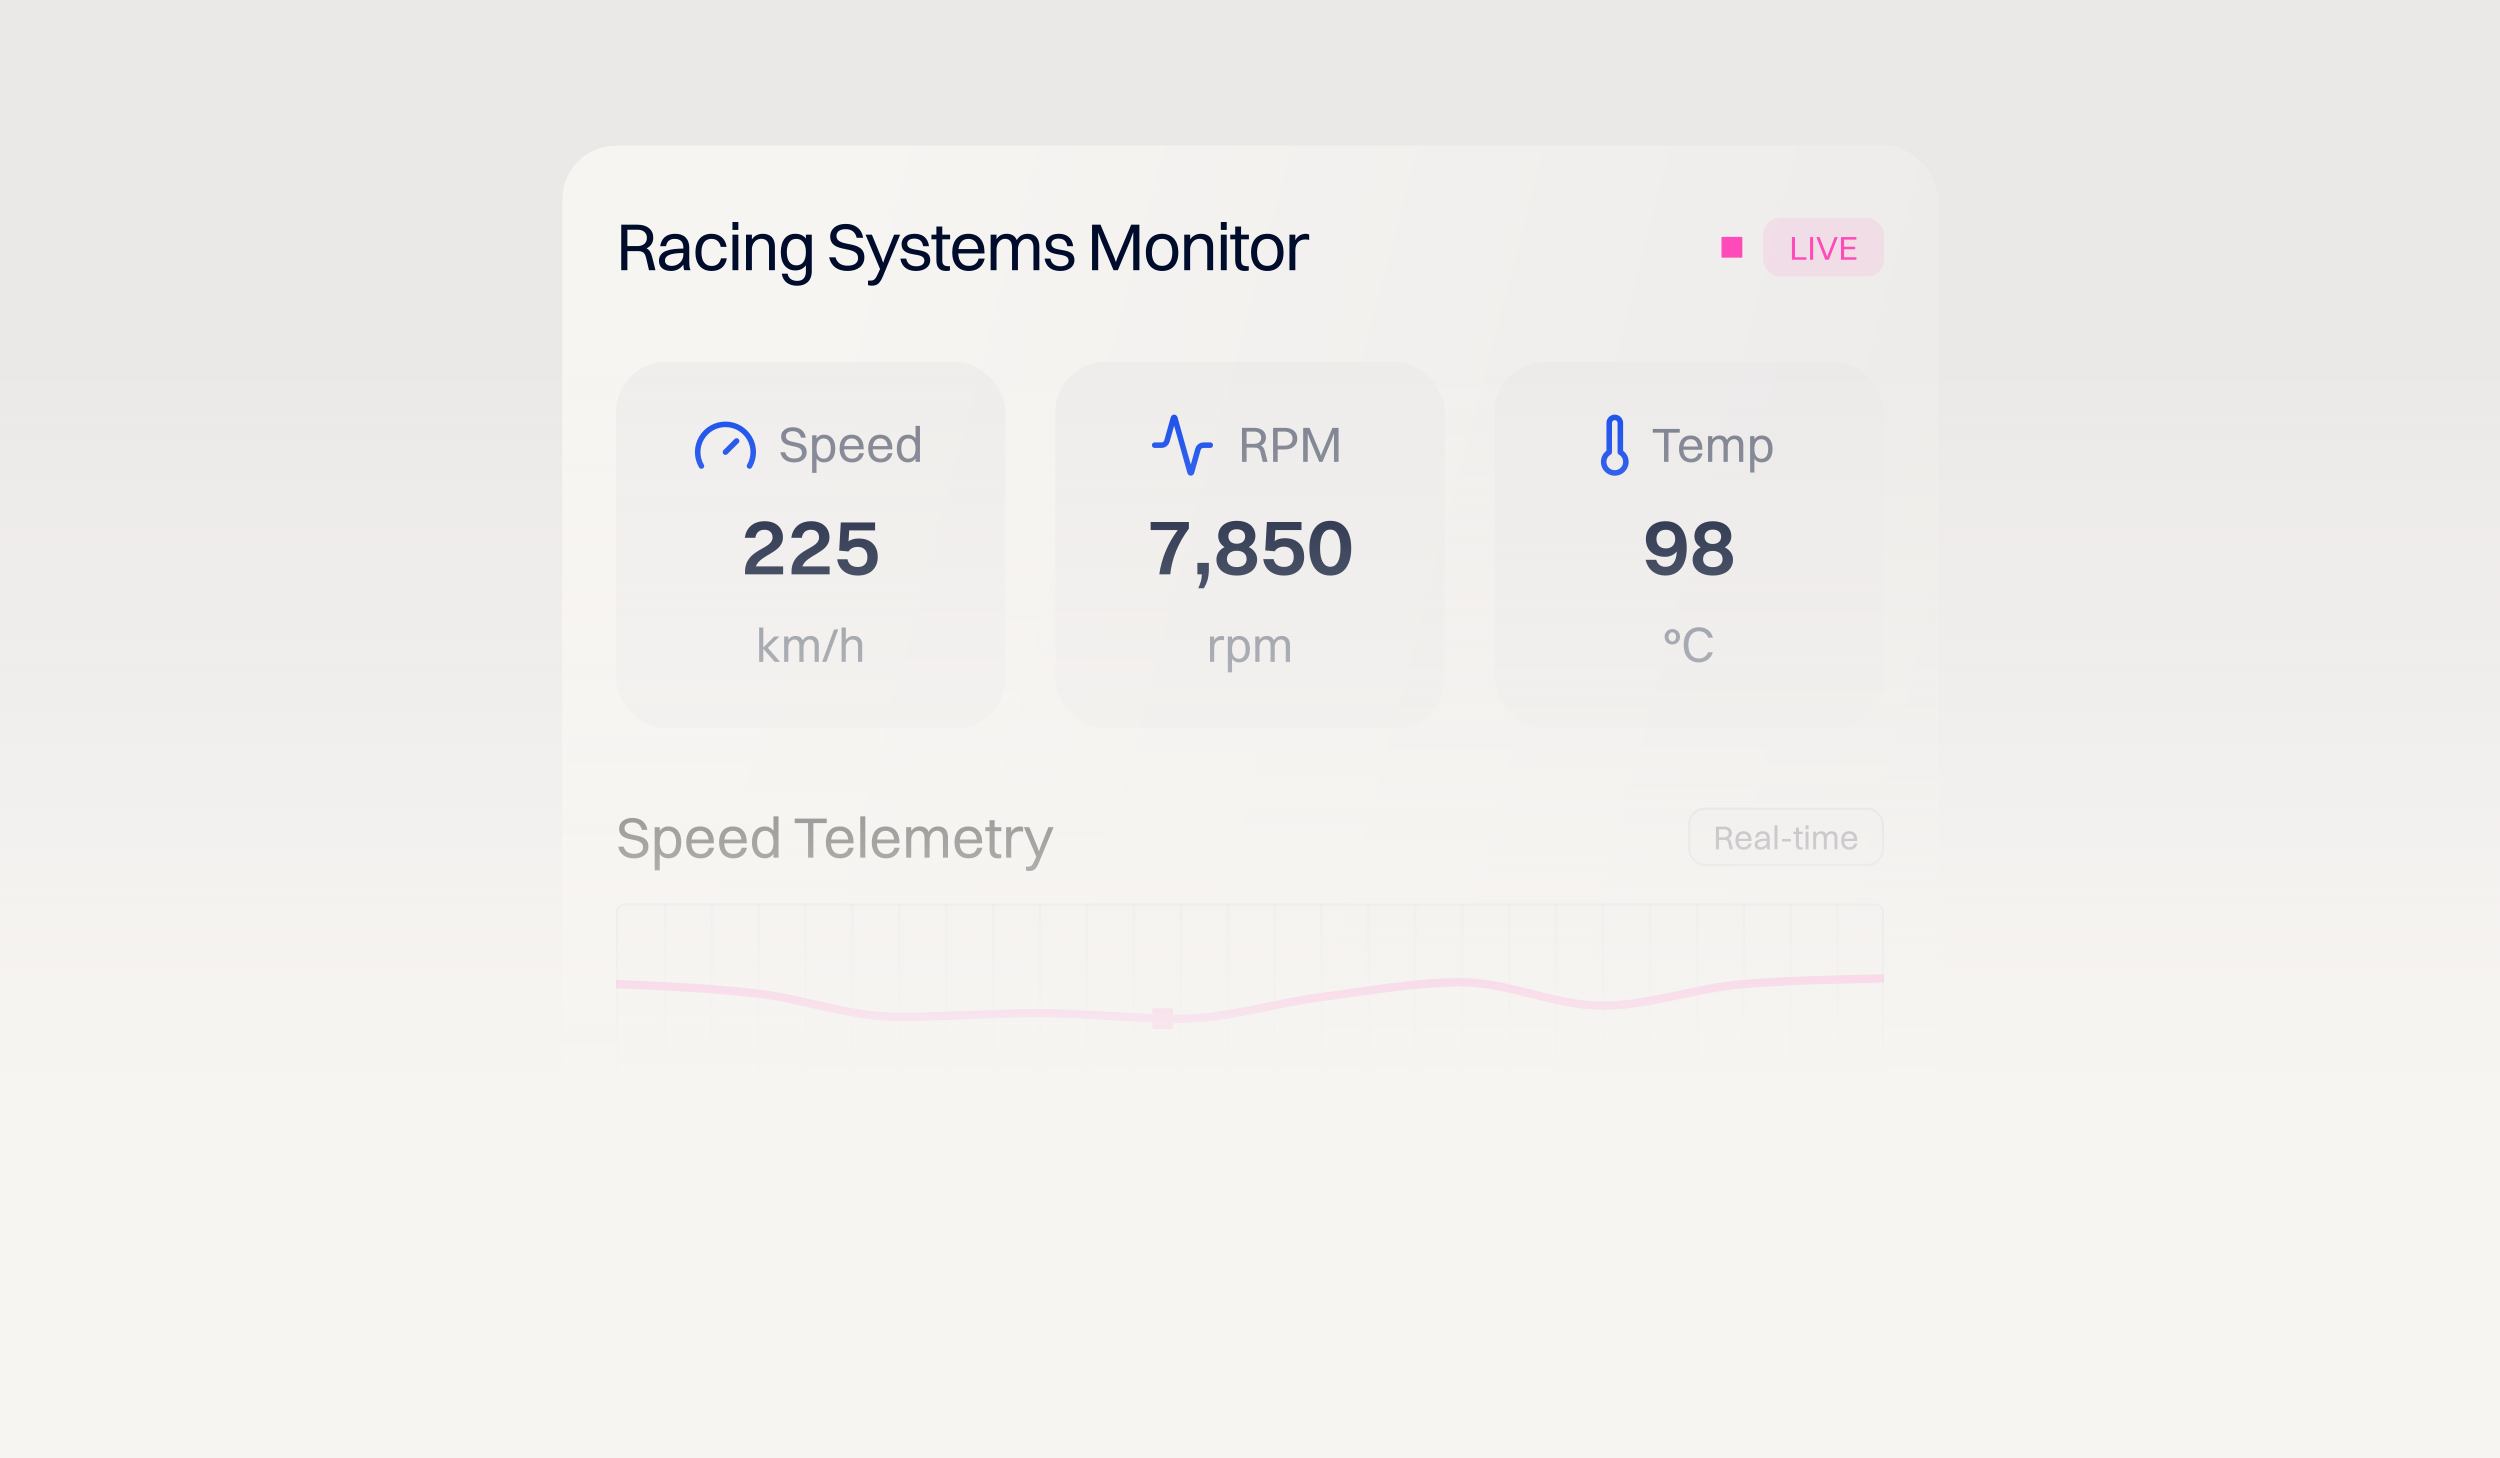 <svg width="600" height="350" viewBox="0 0 600 350" fill="none" xmlns="http://www.w3.org/2000/svg">
<rect width="600" height="350" fill="#EBE9E8"/>
<rect x="135" y="35" width="330" height="240.359" rx="12.842" fill="#F7F5F2"/>
<rect x="135" y="35" width="330" height="240.359" rx="12.842" fill="url(#paint0_linear_10847_250931)"/>
<path d="M149.094 64.842V53.926H153.027C155.322 53.926 156.783 55.114 156.783 57.008C156.783 58.261 156.173 59.144 155.146 59.609C155.852 59.93 156.221 60.524 156.494 61.599L157.313 64.842H155.756L155.065 61.889C154.744 60.524 154.199 60.267 152.882 60.267H150.571V64.842H149.094ZM152.995 55.13H150.571V59.063H152.963C154.407 59.063 155.258 58.293 155.258 57.089C155.258 55.885 154.407 55.13 152.995 55.13ZM159.85 59.095H158.438C158.711 57.217 159.947 56.109 162.033 56.109C164.313 56.109 165.421 57.442 165.421 59.432V62.787C165.421 63.767 165.501 64.377 165.726 64.842H164.233C164.072 64.505 164.024 64.007 164.008 63.494C163.286 64.569 162.13 65.035 161.102 65.035C159.337 65.035 158.149 64.216 158.149 62.595C158.149 61.423 158.791 60.572 160.043 60.155C161.199 59.77 162.371 59.673 164.008 59.657V59.465C164.008 58.084 163.366 57.33 161.905 57.33C160.685 57.33 160.027 58.004 159.85 59.095ZM159.593 62.563C159.593 63.349 160.252 63.815 161.247 63.815C162.82 63.815 164.008 62.579 164.008 61.118V60.717C160.38 60.749 159.593 61.519 159.593 62.563ZM174.382 59.256H172.97C172.745 57.956 171.878 57.33 170.754 57.33C169.181 57.33 168.346 58.485 168.346 60.588C168.346 62.659 169.229 63.831 170.802 63.831C171.942 63.831 172.761 63.221 173.034 62.001H174.446C174.061 64.12 172.632 65.035 170.77 65.035C168.346 65.035 166.902 63.349 166.902 60.588C166.902 57.699 168.379 56.109 170.754 56.109C172.632 56.109 174.109 57.169 174.382 59.256ZM175.791 55.178V53.284H177.204V55.178H175.791ZM175.791 64.842V56.318H177.204V64.842H175.791ZM179.042 64.842V56.318H180.455V57.474C181.033 56.575 181.964 56.109 183.087 56.109C184.901 56.109 185.977 57.169 185.977 59.144V64.842H184.564V59.432C184.564 58.148 183.986 57.313 182.702 57.313C181.29 57.313 180.455 58.582 180.455 59.802V64.842H179.042ZM190.861 64.906C188.694 64.906 187.394 63.253 187.394 60.524C187.394 57.667 188.726 56.109 190.861 56.109C192.001 56.109 192.852 56.511 193.414 57.249V56.318H194.826V65.099C194.826 67.475 193.301 68.582 191.343 68.582C189.336 68.582 187.924 67.619 187.619 65.677H189.031C189.208 66.801 190.091 67.411 191.327 67.411C192.579 67.411 193.414 66.736 193.414 65.147V63.686C192.82 64.489 191.953 64.906 190.861 64.906ZM191.118 63.686C192.611 63.686 193.414 62.563 193.414 60.508C193.414 58.501 192.579 57.33 191.118 57.33C189.641 57.33 188.839 58.453 188.839 60.524C188.839 62.531 189.657 63.686 191.118 63.686ZM200.755 56.591C200.755 59.673 207.449 57.281 207.449 61.76C207.449 63.863 205.748 65.035 203.42 65.035C201.076 65.035 199.471 63.959 198.989 61.76H200.53C200.884 63.06 201.863 63.767 203.436 63.767C205.073 63.767 205.94 63.044 205.94 61.953C205.94 58.614 199.246 61.102 199.246 56.687C199.246 55.114 200.563 53.734 202.97 53.734C205.073 53.734 206.759 54.745 207.16 57.073H205.603C205.266 55.628 204.335 55.002 202.938 55.002C201.558 55.002 200.755 55.628 200.755 56.591ZM209.159 68.566C208.838 68.566 208.501 68.486 208.325 68.438V67.346H208.758C209.801 67.346 210.09 67.138 210.925 65.227L211.214 64.569L207.731 56.318H209.256L211.567 61.953L211.952 63.092L212.338 61.953L214.585 56.318H216.03L212.049 65.966C211.198 68.021 210.636 68.566 209.159 68.566ZM217.725 58.501C217.725 60.877 223.263 58.919 223.263 62.434C223.263 64.023 221.85 65.035 219.844 65.035C217.821 65.035 216.408 64.072 216.087 62.065H217.5C217.693 63.253 218.575 63.911 219.892 63.911C221.176 63.911 221.85 63.333 221.85 62.531C221.85 60.203 216.376 62.129 216.376 58.598C216.376 57.297 217.388 56.109 219.474 56.109C221.32 56.109 222.685 56.976 222.958 59.095H221.545C221.337 57.763 220.598 57.265 219.394 57.265C218.335 57.265 217.725 57.795 217.725 58.501ZM224.734 62.386V57.442H223.546V56.318H224.734V54.36H226.147V56.318H228.025V57.442H226.147V62.386C226.147 63.413 226.452 63.895 227.704 63.895H227.993V64.906C227.832 64.987 227.479 65.035 227.078 65.035C225.488 65.035 224.734 64.184 224.734 62.386ZM236.337 62.065C235.871 64.056 234.442 65.035 232.5 65.035C230.028 65.035 228.535 63.365 228.535 60.588C228.535 57.699 230.028 56.109 232.42 56.109C234.828 56.109 236.272 57.763 236.272 60.476V60.829H229.98C230.06 62.739 230.959 63.815 232.5 63.815C233.704 63.815 234.555 63.237 234.86 62.065H236.337ZM232.42 57.33C231.055 57.33 230.237 58.18 230.028 59.77H234.796C234.603 58.196 233.752 57.33 232.42 57.33ZM237.753 64.842V56.318H239.166V57.41C239.712 56.543 240.563 56.109 241.606 56.109C242.778 56.109 243.629 56.623 244.03 57.618C244.592 56.623 245.523 56.109 246.663 56.109C248.396 56.109 249.44 57.169 249.44 59.144V64.842H248.027V59.432C248.027 58.148 247.513 57.313 246.358 57.313C245.073 57.313 244.303 58.582 244.303 59.802V64.842H242.89V59.432C242.89 58.148 242.377 57.313 241.221 57.313C239.937 57.313 239.166 58.582 239.166 59.802V64.842H237.753ZM252.332 58.501C252.332 60.877 257.87 58.919 257.87 62.434C257.87 64.023 256.457 65.035 254.451 65.035C252.428 65.035 251.016 64.072 250.695 62.065H252.107C252.3 63.253 253.183 63.911 254.499 63.911C255.783 63.911 256.457 63.333 256.457 62.531C256.457 60.203 250.983 62.129 250.983 58.598C250.983 57.297 251.995 56.109 254.082 56.109C255.928 56.109 257.292 56.976 257.565 59.095H256.152C255.944 57.763 255.205 57.265 254.001 57.265C252.942 57.265 252.332 57.795 252.332 58.501ZM262.089 64.842V53.926H264.128L267.483 61.937L267.804 62.916L268.141 61.937L271.48 53.926H273.455V64.842H271.978V55.708L271.207 57.859L268.286 64.842H267.242L264.321 57.843L263.566 55.756V64.842H262.089ZM278.901 65.035C276.461 65.035 275 63.365 275 60.588C275 57.699 276.509 56.109 278.901 56.109C281.341 56.109 282.801 57.811 282.801 60.588C282.801 63.462 281.292 65.035 278.901 65.035ZM278.901 63.815C280.49 63.815 281.357 62.675 281.357 60.588C281.357 58.517 280.474 57.33 278.901 57.33C277.311 57.33 276.445 58.485 276.445 60.588C276.445 62.643 277.327 63.815 278.901 63.815ZM284.218 64.842V56.318H285.631V57.474C286.209 56.575 287.14 56.109 288.264 56.109C290.078 56.109 291.153 57.169 291.153 59.144V64.842H289.74V59.432C289.74 58.148 289.163 57.313 287.878 57.313C286.466 57.313 285.631 58.582 285.631 59.802V64.842H284.218ZM293.003 55.178V53.284H294.416V55.178H293.003ZM293.003 64.842V56.318H294.416V64.842H293.003ZM296.447 62.386V57.442H295.259V56.318H296.447V54.36H297.86V56.318H299.738V57.442H297.86V62.386C297.86 63.413 298.165 63.895 299.417 63.895H299.706V64.906C299.545 64.987 299.192 65.035 298.791 65.035C297.202 65.035 296.447 64.184 296.447 62.386ZM304.149 65.035C301.709 65.035 300.248 63.365 300.248 60.588C300.248 57.699 301.757 56.109 304.149 56.109C306.589 56.109 308.05 57.811 308.05 60.588C308.05 63.462 306.541 65.035 304.149 65.035ZM304.149 63.815C305.738 63.815 306.605 62.675 306.605 60.588C306.605 58.517 305.722 57.33 304.149 57.33C302.56 57.33 301.693 58.485 301.693 60.588C301.693 62.643 302.576 63.815 304.149 63.815ZM309.467 64.842V56.318H310.879V57.635C311.457 56.591 312.372 56.109 313.4 56.109C313.737 56.109 314.042 56.19 314.202 56.318V57.586C313.961 57.506 313.656 57.474 313.319 57.474C311.618 57.474 310.879 58.533 310.879 60.075V64.842H309.467Z" fill="#000C2B"/>
<rect x="413.158" y="56.842" width="5" height="5" rx="0.2" fill="#FF4ABA"/>
<rect x="423.158" y="52.342" width="29" height="14" rx="4" fill="#FF4ABA" fill-opacity="0.1"/>
<path d="M430.06 62.342V56.902H430.796V61.742H433.532V62.342H430.06ZM434.411 62.342V56.902H435.147V62.342H434.411ZM436.699 56.902L438.355 61.15L438.515 61.63L438.675 61.15L440.331 56.902H441.059L438.923 62.342H438.075L435.931 56.902H436.699ZM441.841 62.342V56.902H445.529V57.502H442.577V59.222H445.233V59.822H442.577V61.742H445.529V62.342H441.841Z" fill="#FF4ABA"/>
<rect x="147.842" y="86.842" width="93.439" height="88" rx="12" fill="#EBE9E8" fill-opacity="0.5"/>
<path d="M174.112 108.509L176.779 105.842M168.339 111.842C167.753 110.829 167.445 109.679 167.445 108.509C167.445 107.339 167.753 106.189 168.338 105.176C168.924 104.162 169.765 103.32 170.779 102.735C171.792 102.15 172.942 101.842 174.112 101.842C175.282 101.842 176.432 102.15 177.445 102.735C178.459 103.32 179.3 104.162 179.886 105.176C180.471 106.189 180.779 107.339 180.779 108.509C180.779 109.679 180.471 110.829 179.885 111.842" stroke="#0F47EB" stroke-width="1.333" stroke-linecap="round" stroke-linejoin="round"/>
<path d="M188.603 104.674C188.603 106.978 193.607 105.19 193.607 108.538C193.607 110.11 192.335 110.986 190.595 110.986C188.843 110.986 187.643 110.182 187.283 108.538H188.435C188.699 109.51 189.431 110.038 190.607 110.038C191.831 110.038 192.479 109.498 192.479 108.682C192.479 106.186 187.475 108.046 187.475 104.746C187.475 103.57 188.459 102.538 190.259 102.538C191.831 102.538 193.091 103.294 193.391 105.034H192.227C191.975 103.954 191.279 103.486 190.235 103.486C189.203 103.486 188.603 103.954 188.603 104.674ZM195.965 113.482H194.909V104.47H195.965V105.262C196.385 104.662 196.997 104.314 197.753 104.314C199.445 104.314 200.465 105.562 200.465 107.638C200.465 109.798 199.421 110.986 197.753 110.986C196.997 110.986 196.385 110.674 195.965 110.086V113.482ZM197.681 105.226C196.565 105.226 195.965 106.078 195.965 107.638C195.965 109.186 196.589 110.074 197.681 110.074C198.785 110.074 199.385 109.21 199.385 107.638C199.385 106.102 198.761 105.226 197.681 105.226ZM207.331 108.766C206.983 110.254 205.915 110.986 204.463 110.986C202.615 110.986 201.499 109.738 201.499 107.662C201.499 105.502 202.615 104.314 204.403 104.314C206.203 104.314 207.283 105.55 207.283 107.578V107.842H202.579C202.639 109.27 203.311 110.074 204.463 110.074C205.363 110.074 205.999 109.642 206.227 108.766H207.331ZM204.403 105.226C203.383 105.226 202.771 105.862 202.615 107.05H206.179C206.035 105.874 205.399 105.226 204.403 105.226ZM214.198 108.766C213.85 110.254 212.782 110.986 211.33 110.986C209.482 110.986 208.366 109.738 208.366 107.662C208.366 105.502 209.482 104.314 211.27 104.314C213.07 104.314 214.15 105.55 214.15 107.578V107.842H209.446C209.506 109.27 210.178 110.074 211.33 110.074C212.23 110.074 212.866 109.642 213.094 108.766H214.198ZM211.27 105.226C210.25 105.226 209.638 105.862 209.482 107.05H213.046C212.902 105.874 212.266 105.226 211.27 105.226ZM217.946 110.986C216.254 110.986 215.234 109.738 215.234 107.662C215.234 105.502 216.278 104.314 217.946 104.314C218.702 104.314 219.314 104.626 219.734 105.214V102.202H220.79V110.842H219.734V110.038C219.314 110.638 218.702 110.986 217.946 110.986ZM218.018 110.074C219.134 110.074 219.734 109.222 219.734 107.662C219.734 106.114 219.11 105.226 218.018 105.226C216.914 105.226 216.314 106.09 216.314 107.662C216.314 109.198 216.938 110.074 218.018 110.074Z" fill="#000C2B" fill-opacity="0.5"/>
<path d="M178.804 137.842V137.222C178.804 131.642 185.411 131.952 185.411 129.007C185.411 127.845 184.714 127.147 183.493 127.147C182.156 127.147 181.478 127.864 181.284 129.065H178.746C179.095 126.624 180.819 125.093 183.512 125.093C186.419 125.093 187.91 126.818 187.91 128.988C187.91 132.727 182.427 133.057 181.4 135.943H187.949V137.842H178.804ZM189.968 137.842V137.222C189.968 131.642 196.574 131.952 196.574 129.007C196.574 127.845 195.877 127.147 194.656 127.147C193.319 127.147 192.641 127.864 192.448 129.065H189.909C190.258 126.624 191.983 125.093 194.676 125.093C197.582 125.093 199.074 126.818 199.074 128.988C199.074 132.727 193.591 133.057 192.564 135.943H199.113V137.842H189.968ZM210.663 133.677C210.663 136.215 208.997 138.133 205.897 138.133C203.068 138.133 201.267 136.641 200.918 134.219H203.398C203.611 135.362 204.425 136.079 205.878 136.079C207.389 136.079 208.183 135.188 208.183 133.696C208.183 132.417 207.563 131.255 205.839 131.255C204.715 131.255 204.018 131.758 203.63 132.359L201.402 132.146L201.79 125.384H210.024V127.302H203.805L203.65 129.898C204.289 129.492 205.045 129.24 206.052 129.24C209.307 129.24 210.663 131.255 210.663 133.677Z" fill="#000C2B"/>
<path d="M182.193 158.842V150.607H183.199V155.377L185.819 152.769H187.054L184.286 155.48L187.214 158.842H185.933L183.199 155.743V158.842H182.193ZM188.191 158.842V152.769H189.197V153.547C189.586 152.929 190.193 152.62 190.936 152.62C191.771 152.62 192.377 152.986 192.663 153.695C193.063 152.986 193.727 152.62 194.539 152.62C195.774 152.62 196.517 153.375 196.517 154.782V158.842H195.511V154.988C195.511 154.073 195.145 153.478 194.321 153.478C193.406 153.478 192.857 154.382 192.857 155.251V158.842H191.851V154.988C191.851 154.073 191.485 153.478 190.661 153.478C189.746 153.478 189.197 154.382 189.197 155.251V158.842H188.191ZM197.32 158.842L200.179 151.065H201.186L198.326 158.842H197.32ZM201.985 158.842V150.607H202.992V153.592C203.403 152.952 204.067 152.62 204.867 152.62C206.16 152.62 206.926 153.375 206.926 154.782V158.842H205.92V154.988C205.92 154.073 205.508 153.478 204.593 153.478C203.586 153.478 202.992 154.382 202.992 155.251V158.842H201.985Z" fill="#000C2B" fill-opacity="0.5"/>
<rect x="253.281" y="86.842" width="93.439" height="88" rx="12" fill="#EBE9E8" fill-opacity="0.5"/>
<path d="M290.456 106.842H288.803C288.512 106.842 288.228 106.936 287.996 107.112C287.763 107.288 287.595 107.535 287.516 107.816L285.95 113.389C285.94 113.423 285.919 113.454 285.89 113.476C285.861 113.497 285.826 113.509 285.79 113.509C285.754 113.509 285.719 113.497 285.69 113.476C285.661 113.454 285.64 113.423 285.63 113.389L281.95 100.296C281.94 100.261 281.919 100.231 281.89 100.209C281.861 100.187 281.826 100.176 281.79 100.176C281.754 100.176 281.719 100.187 281.69 100.209C281.661 100.231 281.64 100.261 281.63 100.296L280.063 105.869C279.985 106.148 279.817 106.395 279.586 106.57C279.355 106.746 279.073 106.841 278.783 106.842H277.123" stroke="#0F47EB" stroke-width="1.333" stroke-linecap="round" stroke-linejoin="round"/>
<path d="M298.076 110.842V102.682H301.016C302.732 102.682 303.824 103.57 303.824 104.986C303.824 105.922 303.368 106.582 302.6 106.93C303.128 107.17 303.404 107.614 303.608 108.418L304.22 110.842H303.056L302.54 108.634C302.3 107.614 301.892 107.422 300.908 107.422H299.18V110.842H298.076ZM300.992 103.582H299.18V106.522H300.968C302.048 106.522 302.684 105.946 302.684 105.046C302.684 104.146 302.048 103.582 300.992 103.582ZM305.541 110.842V102.682H308.337C310.185 102.682 311.349 103.666 311.349 105.262C311.349 106.906 310.173 107.866 308.349 107.866H306.645V110.842H305.541ZM308.325 103.582H306.645V106.966H308.289C309.501 106.966 310.209 106.318 310.209 105.274C310.209 104.242 309.489 103.582 308.325 103.582ZM312.759 110.842V102.682H314.283L316.791 108.67L317.031 109.402L317.283 108.67L319.779 102.682H321.255V110.842H320.151V104.014L319.575 105.622L317.391 110.842H316.611L314.427 105.61L313.863 104.05V110.842H312.759Z" fill="#000C2B" fill-opacity="0.5"/>
<path d="M280.862 137.842H278.225C278.811 133.78 280.393 130.264 282.659 127.217H276.155V125.284H285.334V126.866C282.756 130.323 281.252 134.014 280.862 137.842ZM287.369 137.842V135.088H290.123V136.573C290.123 138.526 289.771 139.737 288.932 141.182H287.584C288.092 140.01 288.443 139.053 288.443 137.842H287.369ZM296.825 138.135C293.875 138.135 291.942 136.631 291.942 134.287C291.942 132.92 292.684 131.905 293.895 131.299C292.938 130.713 292.371 129.795 292.371 128.623C292.371 126.436 294.149 124.991 296.825 124.991C299.5 124.991 301.297 126.397 301.297 128.623C301.297 129.795 300.711 130.713 299.715 131.299C300.965 131.924 301.707 132.979 301.707 134.268C301.707 136.651 299.774 138.135 296.825 138.135ZM296.825 127.022C295.614 127.022 294.813 127.666 294.813 128.741C294.813 129.854 295.614 130.498 296.825 130.498C298.035 130.498 298.836 129.834 298.836 128.741C298.836 127.627 298.055 127.022 296.825 127.022ZM296.825 136.104C298.27 136.104 299.188 135.401 299.188 134.151C299.188 132.92 298.25 132.178 296.825 132.178C295.399 132.178 294.461 132.901 294.461 134.17C294.461 135.381 295.399 136.104 296.825 136.104ZM313 133.643C313 136.202 311.32 138.135 308.195 138.135C305.343 138.135 303.527 136.631 303.176 134.19H305.676C305.89 135.342 306.711 136.065 308.176 136.065C309.699 136.065 310.5 135.166 310.5 133.662C310.5 132.373 309.875 131.202 308.136 131.202C307.004 131.202 306.301 131.709 305.91 132.315L303.664 132.1L304.054 125.284H312.355V127.217H306.086L305.929 129.834C306.574 129.424 307.336 129.17 308.351 129.17C311.633 129.17 313 131.202 313 133.643ZM319.273 138.135C316.109 138.135 314.253 135.694 314.253 131.573C314.253 127.373 316.128 124.991 319.273 124.991C322.437 124.991 324.292 127.432 324.292 131.573C324.292 135.752 322.417 138.135 319.273 138.135ZM319.273 136.026C320.855 136.026 321.714 134.444 321.714 131.573C321.714 128.702 320.835 127.1 319.273 127.1C317.671 127.1 316.812 128.682 316.812 131.573C316.812 134.405 317.691 136.026 319.273 136.026Z" fill="#000C2B"/>
<path d="M290.402 158.842V152.769H291.409V153.707C291.821 152.963 292.473 152.62 293.205 152.62C293.445 152.62 293.662 152.677 293.776 152.769V153.672C293.605 153.615 293.388 153.592 293.147 153.592C291.935 153.592 291.409 154.347 291.409 155.445V158.842H290.402ZM295.687 161.358H294.681V152.769H295.687V153.524C296.087 152.952 296.671 152.62 297.391 152.62C299.004 152.62 299.976 153.81 299.976 155.788C299.976 157.847 298.981 158.979 297.391 158.979C296.671 158.979 296.087 158.682 295.687 158.122V161.358ZM297.323 153.489C296.259 153.489 295.687 154.301 295.687 155.788C295.687 157.264 296.282 158.11 297.323 158.11C298.375 158.11 298.947 157.287 298.947 155.788C298.947 154.324 298.352 153.489 297.323 153.489ZM301.27 158.842V152.769H302.277V153.547C302.666 152.929 303.272 152.62 304.015 152.62C304.85 152.62 305.456 152.986 305.742 153.695C306.143 152.986 306.806 152.62 307.618 152.62C308.853 152.62 309.597 153.375 309.597 154.782V158.842H308.59V154.988C308.59 154.073 308.224 153.478 307.401 153.478C306.486 153.478 305.937 154.382 305.937 155.251V158.842H304.93V154.988C304.93 154.073 304.564 153.478 303.741 153.478C302.826 153.478 302.277 154.382 302.277 155.251V158.842H301.27Z" fill="#000C2B" fill-opacity="0.5"/>
<rect x="358.719" y="86.842" width="93.439" height="88" rx="12" fill="#EBE9E8" fill-opacity="0.5"/>
<path d="M388.881 101.507V108.534C389.389 108.828 389.787 109.281 390.011 109.823C390.236 110.365 390.275 110.967 390.123 111.534C389.971 112.101 389.637 112.602 389.171 112.959C388.705 113.316 388.135 113.51 387.548 113.51C386.961 113.51 386.39 113.316 385.924 112.959C385.458 112.602 385.124 112.101 384.972 111.534C384.82 110.967 384.859 110.365 385.084 109.823C385.308 109.281 385.706 108.828 386.214 108.534V101.507C386.214 101.154 386.355 100.815 386.605 100.565C386.855 100.315 387.194 100.174 387.548 100.174C387.901 100.174 388.24 100.315 388.49 100.565C388.74 100.815 388.881 101.154 388.881 101.507Z" stroke="#0F47EB" stroke-width="1.333" stroke-linecap="round" stroke-linejoin="round"/>
<path d="M399.364 110.842V103.844H396.656V102.937H403.143V103.844H400.434V110.842H399.364ZM408.61 108.831C408.272 110.273 407.238 110.982 405.831 110.982C404.041 110.982 402.96 109.773 402.96 107.762C402.96 105.669 404.041 104.518 405.773 104.518C407.517 104.518 408.563 105.716 408.563 107.68V107.936H404.006C404.064 109.319 404.715 110.098 405.831 110.098C406.703 110.098 407.319 109.68 407.54 108.831H408.61ZM405.773 105.402C404.785 105.402 404.192 106.018 404.041 107.169H407.494C407.354 106.029 406.738 105.402 405.773 105.402ZM409.926 110.842V104.669H410.949V105.46C411.344 104.832 411.961 104.518 412.716 104.518C413.565 104.518 414.181 104.89 414.472 105.611C414.878 104.89 415.553 104.518 416.378 104.518C417.634 104.518 418.389 105.285 418.389 106.715V110.842H417.366V106.925C417.366 105.995 416.994 105.39 416.157 105.39C415.227 105.39 414.669 106.308 414.669 107.192V110.842H413.646V106.925C413.646 105.995 413.274 105.39 412.437 105.39C411.507 105.39 410.949 106.308 410.949 107.192V110.842H409.926ZM421.053 113.4H420.03V104.669H421.053V105.437C421.46 104.855 422.053 104.518 422.785 104.518C424.425 104.518 425.413 105.727 425.413 107.738C425.413 109.831 424.401 110.982 422.785 110.982C422.053 110.982 421.46 110.679 421.053 110.11V113.4ZM422.716 105.402C421.635 105.402 421.053 106.227 421.053 107.738C421.053 109.238 421.658 110.098 422.716 110.098C423.785 110.098 424.366 109.261 424.366 107.738C424.366 106.25 423.762 105.402 422.716 105.402Z" fill="#000C2B" fill-opacity="0.5"/>
<path d="M399.719 125.093C402.838 125.093 404.815 127.186 404.815 131.526C404.815 135.788 402.838 138.133 399.661 138.133C397.297 138.133 395.495 136.796 394.953 134.355H397.491C397.801 135.498 398.653 136.04 399.738 136.04C401.385 136.04 402.315 134.781 402.432 132.359C401.753 133.173 400.765 133.638 399.642 133.638C396.852 133.638 395.011 132.068 395.011 129.356C395.011 126.721 396.929 125.093 399.719 125.093ZM399.797 127.147C398.44 127.147 397.549 127.942 397.549 129.356C397.549 130.79 398.44 131.623 399.797 131.623C401.153 131.623 402.044 130.79 402.044 129.356C402.044 127.98 401.153 127.147 399.797 127.147ZM411.076 138.133C408.151 138.133 406.232 136.641 406.232 134.316C406.232 132.96 406.969 131.952 408.17 131.352C407.221 130.77 406.659 129.86 406.659 128.697C406.659 126.527 408.422 125.093 411.076 125.093C413.731 125.093 415.513 126.488 415.513 128.697C415.513 129.86 414.932 130.77 413.944 131.352C415.184 131.972 415.92 133.018 415.92 134.297C415.92 136.66 414.002 138.133 411.076 138.133ZM411.076 127.108C409.875 127.108 409.081 127.748 409.081 128.813C409.081 129.918 409.875 130.557 411.076 130.557C412.277 130.557 413.072 129.898 413.072 128.813C413.072 127.709 412.297 127.108 411.076 127.108ZM411.076 136.118C412.51 136.118 413.421 135.42 413.421 134.18C413.421 132.96 412.491 132.223 411.076 132.223C409.662 132.223 408.732 132.94 408.732 134.2C408.732 135.401 409.662 136.118 411.076 136.118Z" fill="#000C2B"/>
<path d="M401.356 154.678C400.288 154.678 399.508 153.898 399.508 152.842C399.508 151.774 400.288 150.982 401.356 150.982C402.424 150.982 403.204 151.774 403.204 152.842C403.204 153.898 402.424 154.678 401.356 154.678ZM401.356 153.934C401.872 153.934 402.256 153.478 402.256 152.842C402.256 152.206 401.872 151.75 401.356 151.75C400.84 151.75 400.456 152.206 400.456 152.842C400.456 153.478 400.84 153.934 401.356 153.934ZM411.096 153.034H409.944C409.644 152.038 408.792 151.486 407.748 151.486C406.152 151.486 405.204 152.734 405.204 154.774C405.204 156.814 406.14 158.038 407.748 158.038C408.756 158.038 409.572 157.522 409.92 156.538H411.084C410.628 158.086 409.296 158.986 407.736 158.986C405.456 158.986 404.076 157.39 404.076 154.774C404.076 152.17 405.48 150.538 407.784 150.538C409.356 150.538 410.7 151.402 411.096 153.034Z" fill="#000C2B" fill-opacity="0.5"/>
<path d="M149.881 198.758C149.881 201.404 155.628 199.351 155.628 203.196C155.628 205.001 154.167 206.007 152.169 206.007C150.157 206.007 148.779 205.084 148.365 203.196H149.688C149.992 204.312 150.832 204.919 152.183 204.919C153.589 204.919 154.333 204.299 154.333 203.361C154.333 200.495 148.586 202.631 148.586 198.841C148.586 197.491 149.716 196.305 151.783 196.305C153.589 196.305 155.036 197.174 155.38 199.172H154.043C153.754 197.932 152.955 197.394 151.756 197.394C150.57 197.394 149.881 197.932 149.881 198.758ZM158.337 208.874H157.124V198.524H158.337V199.434C158.819 198.745 159.522 198.345 160.39 198.345C162.333 198.345 163.505 199.778 163.505 202.162C163.505 204.643 162.306 206.007 160.39 206.007C159.522 206.007 158.819 205.649 158.337 204.974V208.874ZM160.307 199.392C159.026 199.392 158.337 200.371 158.337 202.162C158.337 203.94 159.053 204.96 160.307 204.96C161.575 204.96 162.264 203.968 162.264 202.162C162.264 200.398 161.548 199.392 160.307 199.392ZM171.39 203.458C170.99 205.167 169.763 206.007 168.096 206.007C165.974 206.007 164.692 204.574 164.692 202.19C164.692 199.709 165.974 198.345 168.027 198.345C170.094 198.345 171.335 199.765 171.335 202.094V202.397H165.932C166.001 204.037 166.773 204.96 168.096 204.96C169.13 204.96 169.86 204.464 170.122 203.458H171.39ZM168.027 199.392C166.856 199.392 166.153 200.123 165.974 201.487H170.067C169.901 200.137 169.171 199.392 168.027 199.392ZM179.276 203.458C178.877 205.167 177.65 206.007 175.982 206.007C173.86 206.007 172.578 204.574 172.578 202.19C172.578 199.709 173.86 198.345 175.914 198.345C177.981 198.345 179.221 199.765 179.221 202.094V202.397H173.819C173.888 204.037 174.659 204.96 175.982 204.96C177.016 204.96 177.746 204.464 178.008 203.458H179.276ZM175.914 199.392C174.742 199.392 174.039 200.123 173.86 201.487H177.953C177.788 200.137 177.057 199.392 175.914 199.392ZM183.58 206.007C181.636 206.007 180.465 204.574 180.465 202.19C180.465 199.709 181.664 198.345 183.58 198.345C184.448 198.345 185.151 198.703 185.633 199.379V195.92H186.846V205.842H185.633V204.919C185.151 205.608 184.448 206.007 183.58 206.007ZM183.662 204.96C184.944 204.96 185.633 203.982 185.633 202.19C185.633 200.412 184.916 199.392 183.662 199.392C182.394 199.392 181.705 200.385 181.705 202.19C181.705 203.954 182.422 204.96 183.662 204.96ZM193.941 205.842V197.546H190.73V196.471H198.42V197.546H195.209V205.842H193.941ZM204.901 203.458C204.501 205.167 203.275 206.007 201.607 206.007C199.485 206.007 198.203 204.574 198.203 202.19C198.203 199.709 199.485 198.345 201.538 198.345C203.605 198.345 204.846 199.765 204.846 202.094V202.397H199.443C199.512 204.037 200.284 204.96 201.607 204.96C202.641 204.96 203.371 204.464 203.633 203.458H204.901ZM201.538 199.392C200.367 199.392 199.664 200.123 199.485 201.487H203.578C203.412 200.137 202.682 199.392 201.538 199.392ZM206.462 205.842V195.92H207.674V205.842H206.462ZM215.923 203.458C215.523 205.167 214.297 206.007 212.629 206.007C210.507 206.007 209.225 204.574 209.225 202.19C209.225 199.709 210.507 198.345 212.56 198.345C214.628 198.345 215.868 199.765 215.868 202.094V202.397H210.466C210.535 204.037 211.306 204.96 212.629 204.96C213.663 204.96 214.393 204.464 214.655 203.458H215.923ZM212.56 199.392C211.389 199.392 210.686 200.123 210.507 201.487H214.6C214.435 200.137 213.704 199.392 212.56 199.392ZM217.484 205.842V198.524H218.697V199.461C219.165 198.717 219.896 198.345 220.791 198.345C221.797 198.345 222.528 198.786 222.872 199.64C223.355 198.786 224.154 198.345 225.133 198.345C226.621 198.345 227.517 199.255 227.517 200.95V205.842H226.304V201.198C226.304 200.095 225.863 199.379 224.871 199.379C223.768 199.379 223.107 200.467 223.107 201.515V205.842H221.894V201.198C221.894 200.095 221.453 199.379 220.461 199.379C219.358 199.379 218.697 200.467 218.697 201.515V205.842H217.484ZM235.774 203.458C235.374 205.167 234.148 206.007 232.48 206.007C230.358 206.007 229.076 204.574 229.076 202.19C229.076 199.709 230.358 198.345 232.411 198.345C234.478 198.345 235.719 199.765 235.719 202.094V202.397H230.317C230.385 204.037 231.157 204.96 232.48 204.96C233.514 204.96 234.244 204.464 234.506 203.458H235.774ZM232.411 199.392C231.24 199.392 230.537 200.123 230.358 201.487H234.451C234.286 200.137 233.555 199.392 232.411 199.392ZM237.5 203.734V199.489H236.48V198.524H237.5V196.843H238.713V198.524H240.325V199.489H238.713V203.734C238.713 204.616 238.975 205.029 240.05 205.029H240.298V205.897C240.16 205.966 239.857 206.007 239.512 206.007C238.148 206.007 237.5 205.277 237.5 203.734ZM241.48 205.842V198.524H242.693V199.654C243.189 198.758 243.974 198.345 244.856 198.345C245.146 198.345 245.408 198.414 245.545 198.524V199.613C245.339 199.544 245.077 199.516 244.788 199.516C243.327 199.516 242.693 200.426 242.693 201.749V205.842H241.48ZM246.952 209.039C246.676 209.039 246.387 208.97 246.235 208.929V207.992H246.607C247.503 207.992 247.751 207.813 248.468 206.173L248.716 205.608L245.725 198.524H247.034L249.019 203.361L249.35 204.34L249.68 203.361L251.61 198.524H252.85L249.432 206.807C248.702 208.571 248.22 209.039 246.952 209.039Z" fill="#0A0A0A"/>
<rect x="405.158" y="193.842" width="47" height="14" rx="4" fill="#EBE9E8" fill-opacity="0.5"/>
<rect x="405.408" y="194.092" width="46.5" height="13.5" rx="3.75" stroke="#000C2B" stroke-opacity="0.1" stroke-width="0.5"/>
<path d="M411.817 203.842V198.402H413.777C414.921 198.402 415.649 198.994 415.649 199.938C415.649 200.562 415.345 201.002 414.833 201.234C415.185 201.394 415.369 201.69 415.505 202.226L415.913 203.842H415.137L414.793 202.37C414.633 201.69 414.361 201.562 413.705 201.562H412.553V203.842H411.817ZM413.761 199.002H412.553V200.962H413.745C414.465 200.962 414.889 200.578 414.889 199.978C414.889 199.378 414.465 199.002 413.761 199.002ZM420.402 202.458C420.17 203.45 419.458 203.938 418.49 203.938C417.258 203.938 416.514 203.106 416.514 201.722C416.514 200.282 417.258 199.49 418.45 199.49C419.65 199.49 420.37 200.314 420.37 201.666V201.842H417.234C417.274 202.794 417.722 203.33 418.49 203.33C419.09 203.33 419.514 203.042 419.666 202.458H420.402ZM418.45 200.098C417.77 200.098 417.362 200.522 417.258 201.314H419.634C419.538 200.53 419.114 200.098 418.45 200.098ZM421.956 200.978H421.252C421.388 200.042 422.004 199.49 423.044 199.49C424.18 199.49 424.732 200.154 424.732 201.146V202.818C424.732 203.306 424.772 203.61 424.884 203.842H424.14C424.06 203.674 424.036 203.426 424.028 203.17C423.668 203.706 423.092 203.938 422.58 203.938C421.7 203.938 421.108 203.53 421.108 202.722C421.108 202.138 421.428 201.714 422.052 201.506C422.628 201.314 423.212 201.266 424.028 201.258V201.162C424.028 200.474 423.708 200.098 422.98 200.098C422.372 200.098 422.044 200.434 421.956 200.978ZM421.828 202.706C421.828 203.098 422.156 203.33 422.652 203.33C423.436 203.33 424.028 202.714 424.028 201.986V201.786C422.22 201.802 421.828 202.186 421.828 202.706ZM425.886 203.842V198.082H426.59V203.842H425.886ZM427.69 201.962V201.362H429.818V201.962H427.69ZM431.029 202.618V200.154H430.437V199.594H431.029V198.618H431.733V199.594H432.669V200.154H431.733V202.618C431.733 203.13 431.885 203.37 432.509 203.37H432.653V203.874C432.573 203.914 432.397 203.938 432.197 203.938C431.405 203.938 431.029 203.514 431.029 202.618ZM433.339 199.026V198.082H434.043V199.026H433.339ZM433.339 203.842V199.594H434.043V203.842H433.339ZM435.16 203.842V199.594H435.864V200.138C436.136 199.706 436.56 199.49 437.08 199.49C437.664 199.49 438.088 199.746 438.288 200.242C438.568 199.746 439.032 199.49 439.6 199.49C440.464 199.49 440.984 200.018 440.984 201.002V203.842H440.28V201.146C440.28 200.506 440.024 200.09 439.448 200.09C438.808 200.09 438.424 200.722 438.424 201.33V203.842H437.72V201.146C437.72 200.506 437.464 200.09 436.888 200.09C436.248 200.09 435.864 200.722 435.864 201.33V203.842H435.16ZM445.777 202.458C445.545 203.45 444.833 203.938 443.865 203.938C442.633 203.938 441.889 203.106 441.889 201.722C441.889 200.282 442.633 199.49 443.825 199.49C445.025 199.49 445.745 200.314 445.745 201.666V201.842H442.609C442.649 202.794 443.097 203.33 443.865 203.33C444.465 203.33 444.889 203.042 445.041 202.458H445.777ZM443.825 200.098C443.145 200.098 442.737 200.522 442.633 201.314H445.009C444.913 200.53 444.489 200.098 443.825 200.098Z" fill="#000C2B" fill-opacity="0.5"/>
<g clip-path="url(#clip0_10847_250931)">
<rect x="147.842" y="216.842" width="304.316" height="45.675" rx="2" fill="#EBE9E8" fill-opacity="0.5"/>
<g opacity="0.6">
<line x1="159.548" y1="217.056" x2="159.548" y2="262.056" stroke="#000C2B" stroke-opacity="0.1" stroke-width="0.577"/>
<line x1="170.806" y1="217.056" x2="170.806" y2="262.056" stroke="#000C2B" stroke-opacity="0.1" stroke-width="0.577"/>
<line x1="182.066" y1="217.056" x2="182.066" y2="262.056" stroke="#000C2B" stroke-opacity="0.1" stroke-width="0.577"/>
<line x1="193.326" y1="217.056" x2="193.326" y2="262.056" stroke="#000C2B" stroke-opacity="0.1" stroke-width="0.577"/>
<line x1="204.585" y1="217.056" x2="204.585" y2="262.056" stroke="#000C2B" stroke-opacity="0.1" stroke-width="0.577"/>
<line x1="215.843" y1="217.056" x2="215.843" y2="262.056" stroke="#000C2B" stroke-opacity="0.1" stroke-width="0.577"/>
<line x1="227.103" y1="217.056" x2="227.103" y2="262.056" stroke="#000C2B" stroke-opacity="0.1" stroke-width="0.577"/>
<line x1="238.363" y1="217.056" x2="238.363" y2="262.056" stroke="#000C2B" stroke-opacity="0.1" stroke-width="0.577"/>
<line x1="249.622" y1="217.056" x2="249.622" y2="262.056" stroke="#000C2B" stroke-opacity="0.1" stroke-width="0.577"/>
<line x1="260.88" y1="217.056" x2="260.88" y2="262.056" stroke="#000C2B" stroke-opacity="0.1" stroke-width="0.577"/>
<line x1="272.14" y1="217.056" x2="272.14" y2="262.056" stroke="#000C2B" stroke-opacity="0.1" stroke-width="0.577"/>
<line x1="283.4" y1="217.056" x2="283.4" y2="262.056" stroke="#000C2B" stroke-opacity="0.1" stroke-width="0.577"/>
<line x1="294.66" y1="217.056" x2="294.66" y2="262.056" stroke="#000C2B" stroke-opacity="0.1" stroke-width="0.577"/>
<line x1="305.917" y1="217.056" x2="305.917" y2="262.056" stroke="#000C2B" stroke-opacity="0.1" stroke-width="0.577"/>
<line x1="317.177" y1="217.056" x2="317.177" y2="262.056" stroke="#000C2B" stroke-opacity="0.1" stroke-width="0.577"/>
<line x1="328.437" y1="217.056" x2="328.437" y2="262.056" stroke="#000C2B" stroke-opacity="0.1" stroke-width="0.577"/>
<line x1="339.697" y1="217.056" x2="339.697" y2="262.056" stroke="#000C2B" stroke-opacity="0.1" stroke-width="0.577"/>
<line x1="350.955" y1="217.056" x2="350.954" y2="262.056" stroke="#000C2B" stroke-opacity="0.1" stroke-width="0.577"/>
<line x1="362.214" y1="217.056" x2="362.214" y2="262.056" stroke="#000C2B" stroke-opacity="0.1" stroke-width="0.577"/>
<line x1="373.474" y1="217.056" x2="373.474" y2="262.056" stroke="#000C2B" stroke-opacity="0.1" stroke-width="0.577"/>
<line x1="384.734" y1="217.056" x2="384.734" y2="262.056" stroke="#000C2B" stroke-opacity="0.1" stroke-width="0.577"/>
<line x1="395.992" y1="217.056" x2="395.992" y2="262.056" stroke="#000C2B" stroke-opacity="0.1" stroke-width="0.577"/>
<line x1="407.251" y1="217.056" x2="407.251" y2="262.056" stroke="#000C2B" stroke-opacity="0.1" stroke-width="0.577"/>
<line x1="418.511" y1="217.056" x2="418.511" y2="262.056" stroke="#000C2B" stroke-opacity="0.1" stroke-width="0.577"/>
<line x1="429.771" y1="217.056" x2="429.771" y2="262.056" stroke="#000C2B" stroke-opacity="0.1" stroke-width="0.577"/>
<line x1="441.029" y1="217.056" x2="441.029" y2="262.056" stroke="#000C2B" stroke-opacity="0.1" stroke-width="0.577"/>
<line x1="452.288" y1="217.056" x2="452.288" y2="262.056" stroke="#000C2B" stroke-opacity="0.1" stroke-width="0.577"/>
</g>
<path d="M147.842 236.192C159.113 236.661 170.384 237.13 181.655 238.442C192.926 239.755 204.196 244.067 215.468 244.067C226.739 244.067 238.009 243.167 249.28 243.167C260.552 243.167 271.822 244.517 283.093 244.517C294.364 244.517 305.635 240.804 316.906 239.342C328.177 237.879 339.448 235.742 350.719 235.742C361.99 235.742 373.261 241.367 384.532 241.367C395.803 241.367 407.074 237.092 418.345 236.192C429.616 235.292 440.886 235.067 452.158 234.842" stroke="#FF4ABA" stroke-width="2"/>
<rect x="276.537" y="242.017" width="5" height="5" rx="0.2" fill="#FF4ABA"/>
</g>
<rect x="148.092" y="217.092" width="303.816" height="45.175" rx="1.75" stroke="#000C2B" stroke-opacity="0.1" stroke-width="0.5"/>
<rect width="600" height="350" fill="url(#paint1_linear_10847_250931)"/>
<defs>
<linearGradient id="paint0_linear_10847_250931" x1="203.592" y1="35" x2="544.867" y2="123.99" gradientUnits="userSpaceOnUse">
<stop stop-color="#F7F5F2"/>
<stop offset="1" stop-color="#EBE9E8"/>
</linearGradient>
<linearGradient id="paint1_linear_10847_250931" x1="300" y1="0" x2="300" y2="350" gradientUnits="userSpaceOnUse">
<stop offset="0.25" stop-color="#F7F5F2" stop-opacity="0"/>
<stop offset="0.747" stop-color="#F7F5F2"/>
</linearGradient>
<clipPath id="clip0_10847_250931">
<rect x="147.842" y="216.842" width="304.316" height="45.675" rx="2" fill="white"/>
</clipPath>
</defs>
</svg>
